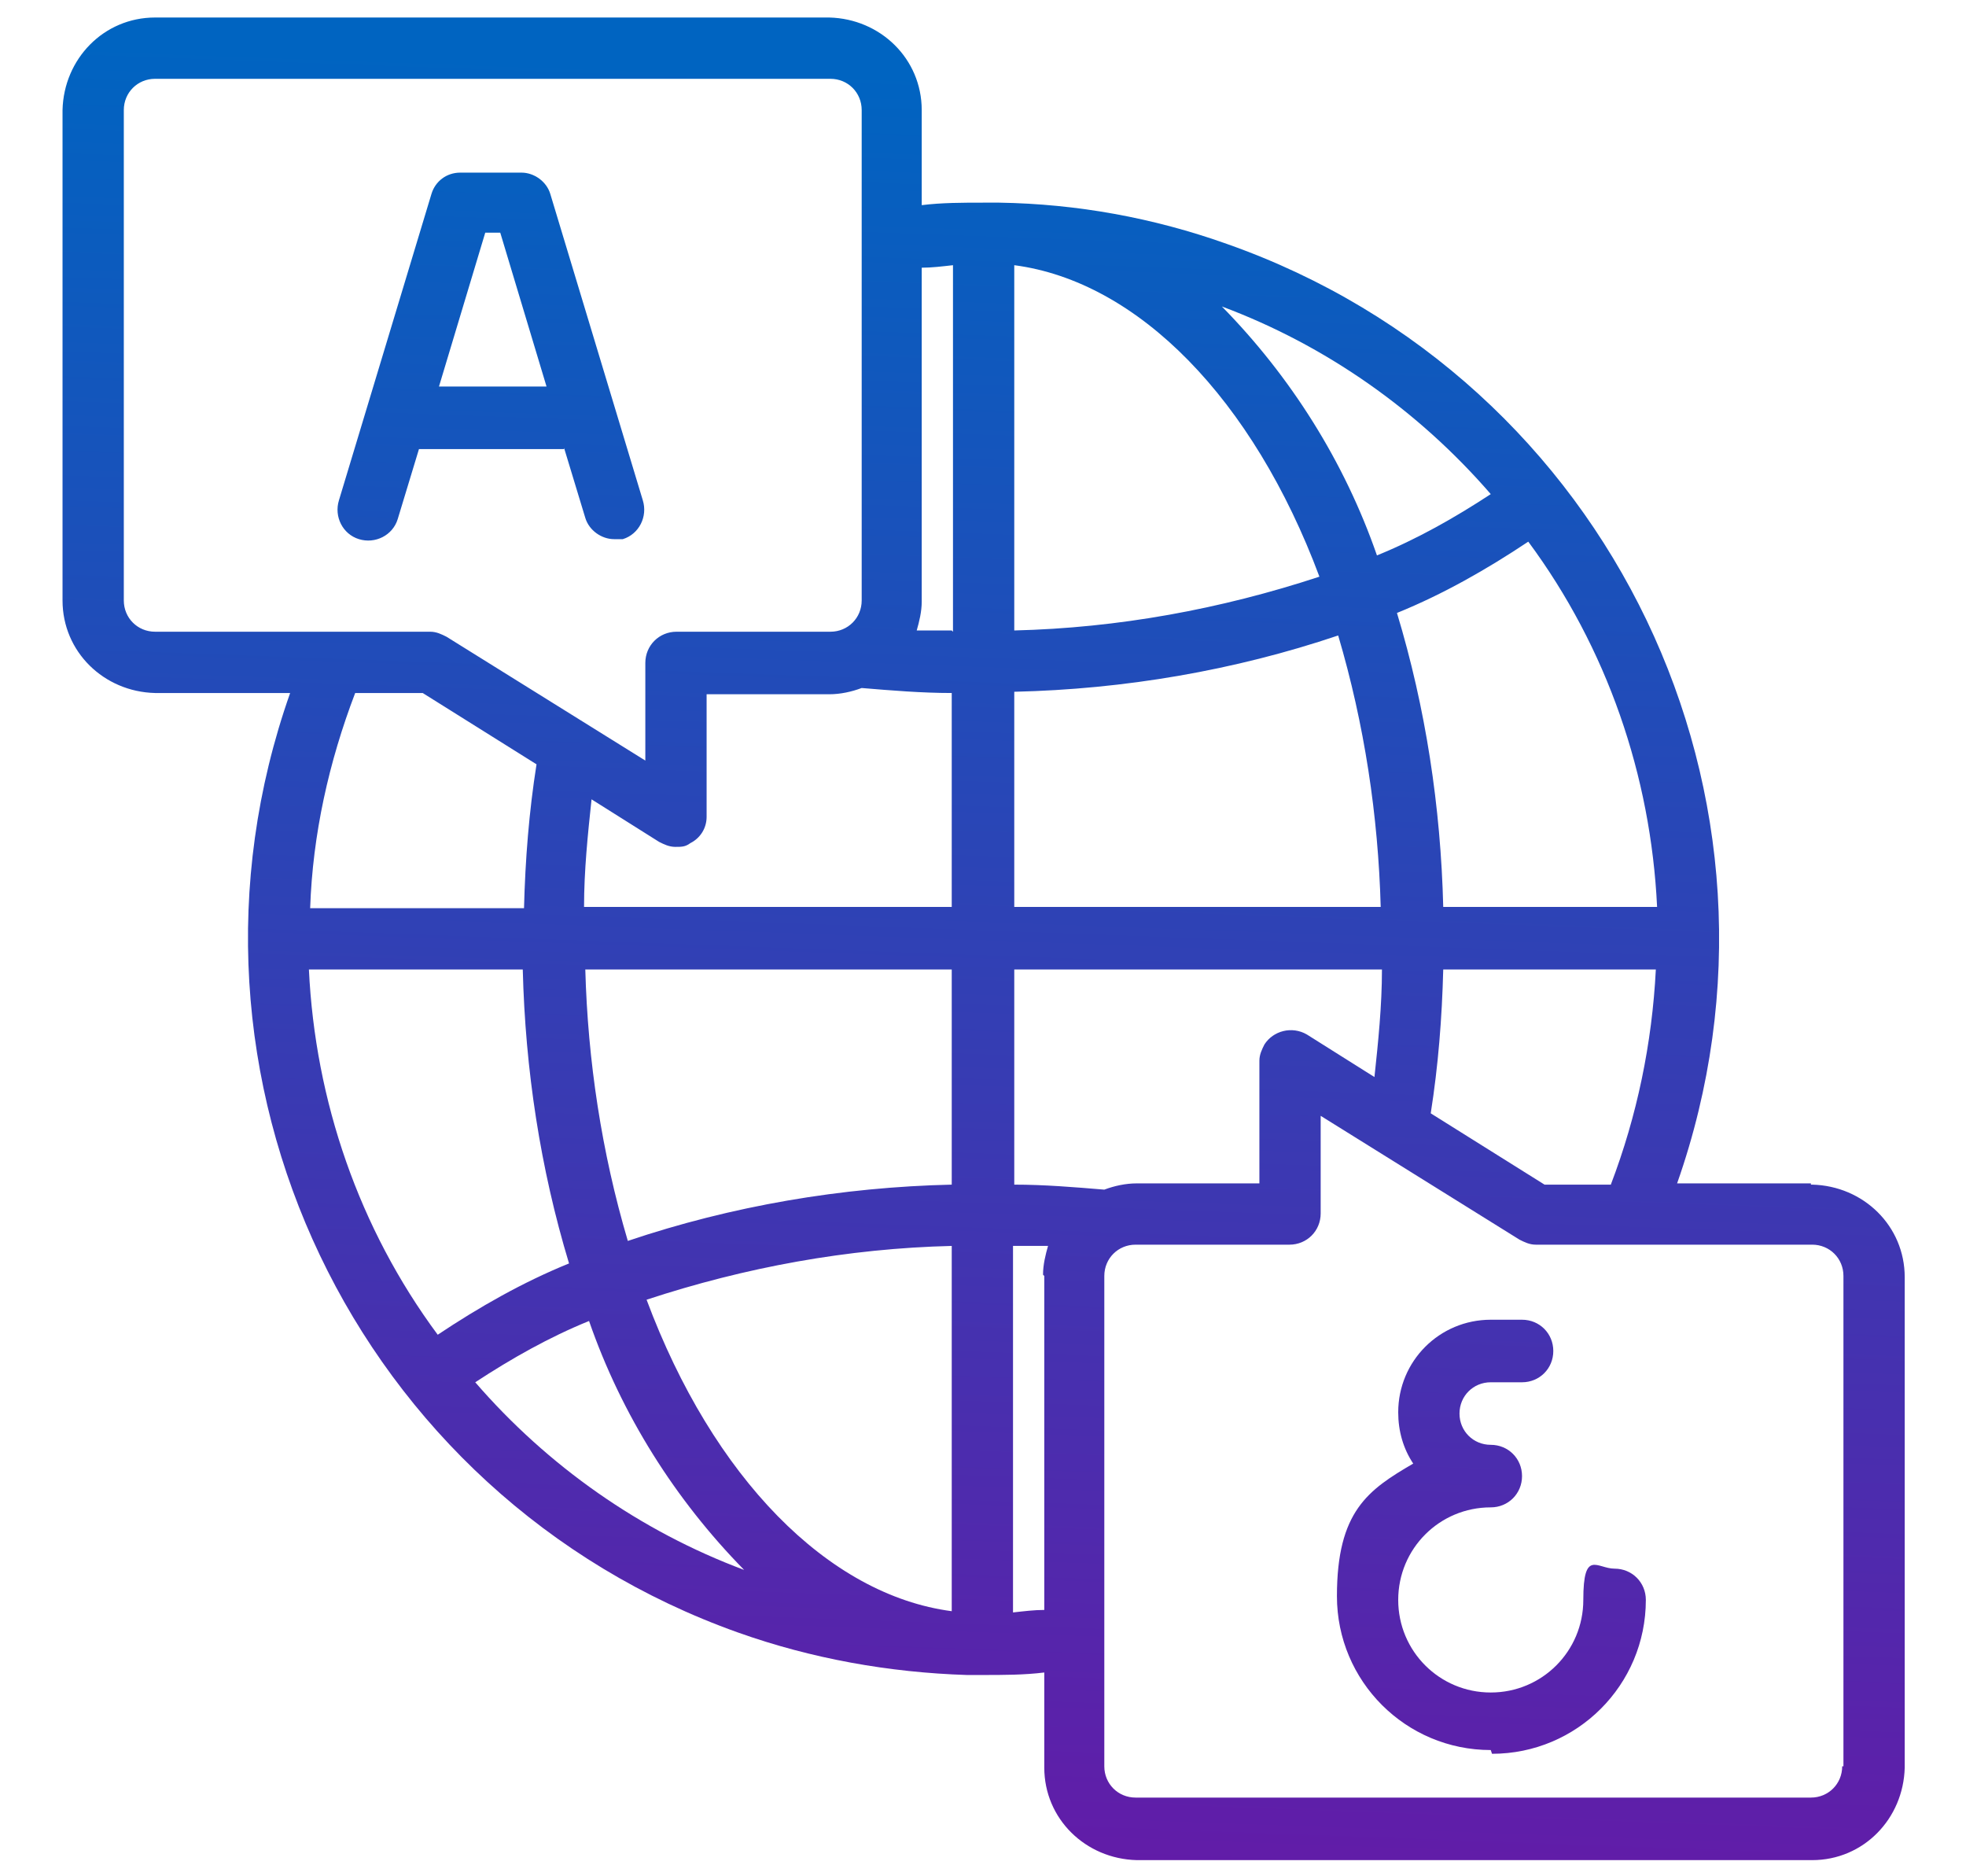 <?xml version="1.0" encoding="UTF-8"?>
<svg id="Layer_1" xmlns="http://www.w3.org/2000/svg" version="1.1" xmlns:xlink="http://www.w3.org/1999/xlink" viewBox="0 0 157.2 150">
  <!-- Generator: Adobe Illustrator 29.2.1, SVG Export Plug-In . SVG Version: 2.1.0 Build 116)  -->
  <defs>
    <style>
      .st0 {
        fill: url(#linear-gradient2);
      }

      .st1 {
        fill: url(#linear-gradient1);
      }

      .st2 {
        fill: url(#linear-gradient);
      }
    </style>
    <linearGradient id="linear-gradient" x1="76" y1="148.6" x2="81.2" y2="6.1" gradientUnits="userSpaceOnUse">
      <stop offset="0" stop-color="#621ca8"/>
      <stop offset="1" stop-color="#0064c1"/>
    </linearGradient>
    <linearGradient id="linear-gradient1" x1="35.4" y1="147.1" x2="40.6" y2="4.6" xlink:href="#linear-gradient"/>
    <linearGradient id="linear-gradient2" x1="118.4" y1="150.1" x2="123.6" y2="7.6" xlink:href="#linear-gradient"/>
  </defs>
  <g id="translate-world-global-comminication-language">
    <path class="st2" d="M144.8,94.6h-10.7c10.8-30.7-5.3-64.3-36-75.1-5.9-2.1-12-3.2-18.2-3.3h-1.3c-1.6,0-3.3,0-4.9.2v-7.6c0-4.1-3.3-7.3-7.4-7.4H12.4c-4.1,0-7.3,3.3-7.4,7.4v39.2c0,4.1,3.3,7.3,7.4,7.4h10.8c-10.8,30.6,5.2,64.2,35.8,75.1,5.9,2.1,12.1,3.2,18.3,3.4h1.3c1.6,0,3.3,0,4.9-.2v7.6c0,4.1,3.3,7.3,7.4,7.4h54c4.1,0,7.3-3.3,7.4-7.4v-39.2c0-4.1-3.3-7.3-7.4-7.4h-.1ZM12.4,50.5c-1.4,0-2.5-1.1-2.5-2.5V8.8c0-1.4,1.1-2.5,2.5-2.5h54c1.4,0,2.5,1.1,2.5,2.5v39.2c0,1.4-1.1,2.5-2.5,2.5h-12.3c-1.4,0-2.5,1.1-2.5,2.5v7.8l-15.9-9.9c-.4-.2-.8-.4-1.3-.4H12.4ZM42.9,61.1c-.6,3.8-.9,7.6-1,11.5h-17.1c.2-5.9,1.5-11.7,3.6-17.2h5.4l9.1,5.7ZM35,106.7c-6.3-8.5-9.8-18.7-10.3-29.2h17.1c.2,8,1.4,15.9,3.7,23.5-3.7,1.5-7.2,3.5-10.5,5.7ZM38,110.5c2.9-1.9,5.9-3.6,9.1-4.9,2.6,7.5,6.9,14.3,12.4,19.9-8.3-3.1-15.7-8.3-21.5-15h0ZM76.1,128.8c-9.9-1.3-19.1-10.7-24.4-24.9,7.9-2.6,16.1-4.1,24.4-4.3v29.2ZM76.1,94.7c-8.8.2-17.6,1.7-25.9,4.5-2.1-7.1-3.2-14.4-3.4-21.7h29.3s0,17.2,0,17.2ZM76.1,72.5h-29.4c0-2.9.3-5.8.6-8.6l5.4,3.4c.4.2.8.4,1.3.4s.8,0,1.2-.3c.8-.4,1.3-1.2,1.3-2.1v-9.8h9.8c.9,0,1.8-.2,2.6-.5,2.4.2,4.8.4,7.2.4v17.2h0ZM76.1,50.4h-2.8c.2-.7.4-1.5.4-2.3v-26.7c.8,0,1.6-.1,2.5-.2v29.3h0ZM122.2,43.3c6.3,8.5,9.8,18.7,10.3,29.2h-17.1c-.2-8-1.4-15.9-3.7-23.5,3.7-1.5,7.2-3.5,10.5-5.7h0ZM132.4,77.5c-.3,5.9-1.5,11.7-3.6,17.2h-5.3l-9.1-5.7c.6-3.8.9-7.6,1-11.5h17.1,0ZM119.2,39.5c-2.9,1.9-5.9,3.6-9.1,4.9-2.6-7.5-6.9-14.3-12.4-19.9,8.3,3.1,15.7,8.3,21.5,15ZM81.1,21.2c9.9,1.3,19.1,10.7,24.4,24.9-7.9,2.6-16.1,4.1-24.4,4.3,0,0,0-29.2,0-29.2ZM81.1,55.3c8.8-.2,17.6-1.7,25.9-4.5,2.1,7.1,3.2,14.4,3.4,21.7h-29.3s0-17.2,0-17.2ZM83.5,102v26.7c-.8,0-1.6.1-2.5.2v-29.3h2.8c-.2.7-.4,1.5-.4,2.3h0ZM81.1,94.7v-17.2h29.4c0,2.9-.3,5.8-.6,8.6l-5.4-3.4c-1.2-.7-2.7-.3-3.4.8-.2.4-.4.8-.4,1.3v9.8h-9.8c-.9,0-1.8.2-2.6.5-2.4-.2-4.8-.4-7.2-.4ZM147.3,141.2c0,1.4-1.1,2.5-2.5,2.5h-54c-1.4,0-2.5-1.1-2.5-2.5v-39.2c0-1.4,1.1-2.5,2.5-2.5h12.3c1.4,0,2.5-1.1,2.5-2.5v-7.8l15.9,9.9c.4.2.8.4,1.3.4h22.1c1.4,0,2.5,1.1,2.5,2.5v39.2h-.1Z"/>
    <path class="st1" d="M45.1,35.8l1.7,5.6c.3,1,1.3,1.7,2.3,1.7s.5,0,.7,0c1.3-.4,2-1.8,1.6-3.1h0l-7.4-24.5c-.3-1-1.3-1.7-2.3-1.7h-4.9c-1.1,0-2,.7-2.3,1.7l-7.4,24.5c-.4,1.3.3,2.7,1.6,3.1,1.3.4,2.7-.3,3.1-1.6l1.7-5.6s11.6,0,11.6,0ZM38.7,18.6h1.3l3.7,12.3h-8.6l3.7-12.3h0Z"/>
  </g>
  <path class="st0" d="M119.2,139.9c-6.8,0-12.3-5.5-12.3-12.3s2.5-8.5,6.1-10.6c-.8-1.2-1.2-2.6-1.2-4.1,0-4.1,3.3-7.4,7.4-7.4h2.5c1.4,0,2.5,1.1,2.5,2.5s-1.1,2.5-2.5,2.5h-2.5c-1.4,0-2.5,1.1-2.5,2.5s1.1,2.5,2.5,2.5,2.5,1.1,2.5,2.5-1.1,2.5-2.5,2.5c-4.1,0-7.4,3.3-7.4,7.4s3.3,7.4,7.4,7.4,7.4-3.3,7.4-7.4,1.1-2.5,2.5-2.5,2.5,1.1,2.5,2.5c0,6.8-5.5,12.3-12.3,12.3Z"/>
</svg>